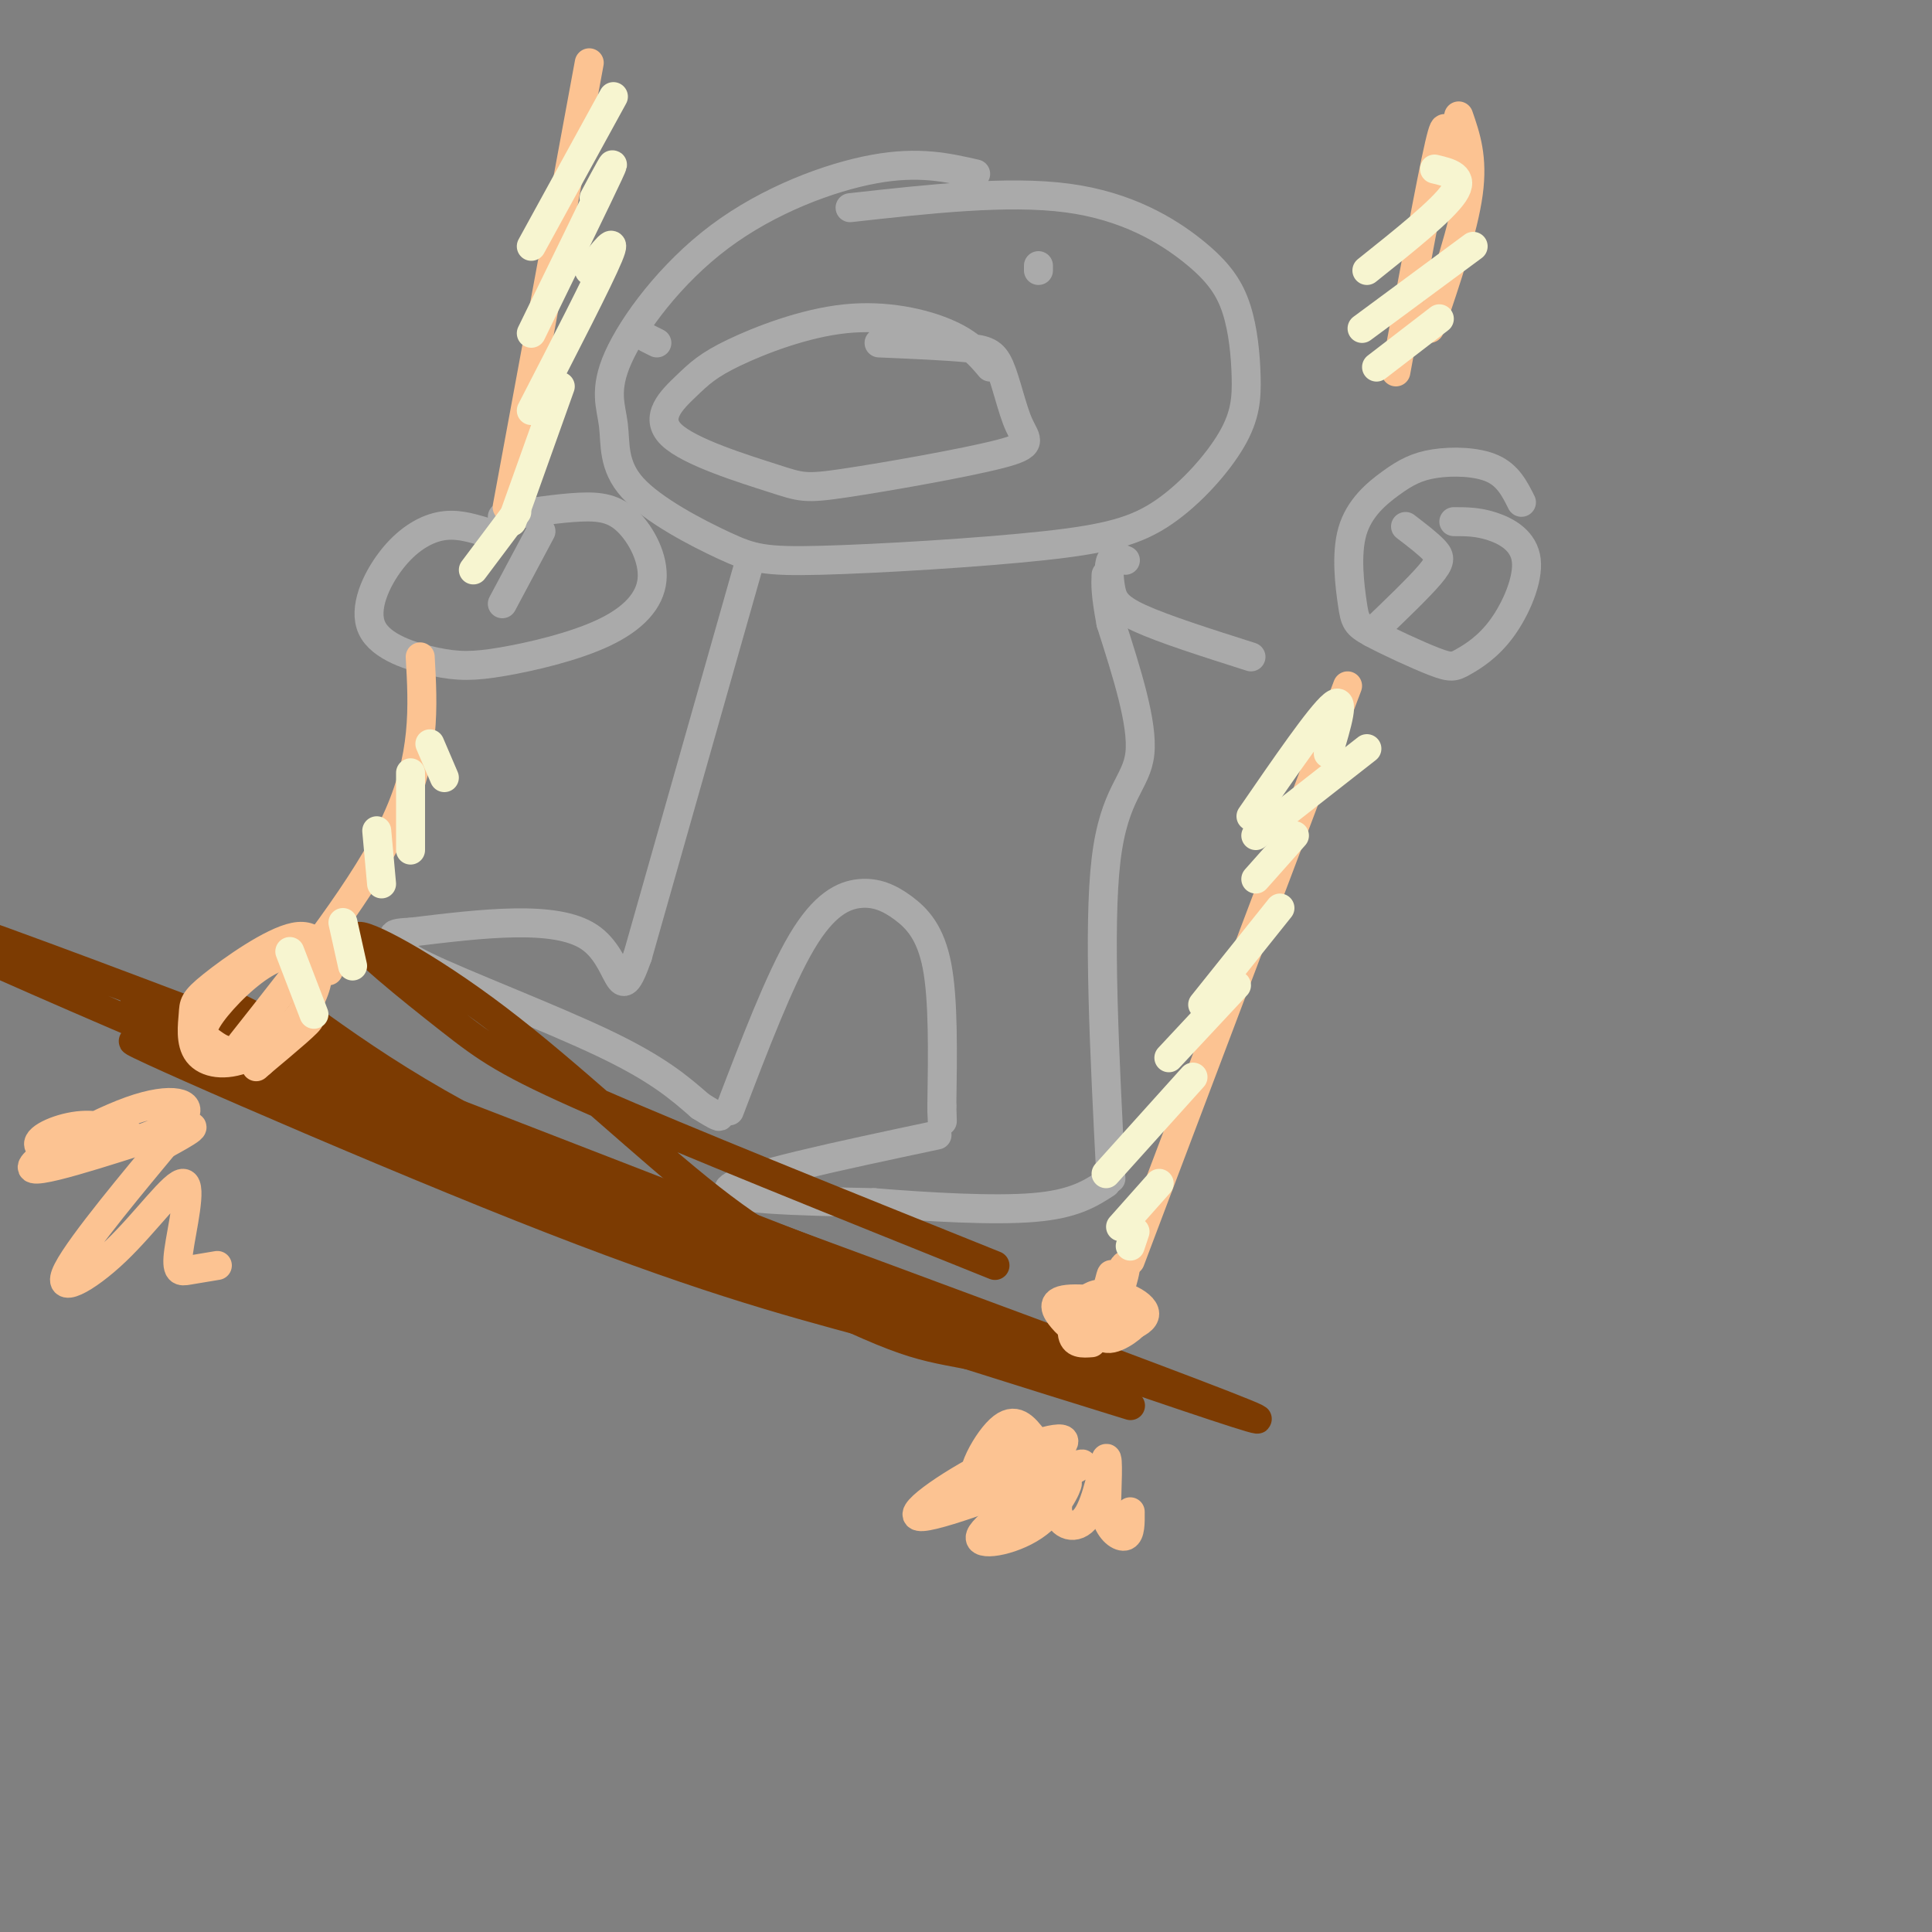 <svg viewBox='0 0 400 400' version='1.1' xmlns='http://www.w3.org/2000/svg' xmlns:xlink='http://www.w3.org/1999/xlink'><rect x="0" y="0" width="400" height="400" fill="#808080" stroke="none"/><g fill='none' stroke='rgb(170,170,170)' stroke-width='6' stroke-linecap='round' stroke-linejoin='round'><path d='M202,36c-5.882,-1.341 -11.763,-2.683 -21,-1c-9.237,1.683 -21.828,6.390 -32,14c-10.172,7.610 -17.925,18.122 -21,25c-3.075,6.878 -1.472,10.123 -1,14c0.472,3.877 -0.188,8.388 4,13c4.188,4.612 13.223,9.326 19,12c5.777,2.674 8.295,3.307 20,3c11.705,-0.307 32.598,-1.554 46,-3c13.402,-1.446 19.315,-3.089 25,-7c5.685,-3.911 11.142,-10.088 14,-15c2.858,-4.912 3.117,-8.559 3,-13c-0.117,-4.441 -0.609,-9.675 -2,-14c-1.391,-4.325 -3.682,-7.741 -9,-12c-5.318,-4.259 -13.662,-9.360 -26,-11c-12.338,-1.640 -28.669,0.180 -45,2'/><path d='M205,76c-2.060,-2.446 -4.120,-4.893 -9,-7c-4.880,-2.107 -12.580,-3.875 -21,-3c-8.420,0.875 -17.560,4.394 -23,7c-5.440,2.606 -7.181,4.301 -10,7c-2.819,2.699 -6.715,6.404 -3,10c3.715,3.596 15.040,7.084 21,9c5.960,1.916 6.555,2.262 15,1c8.445,-1.262 24.741,-4.131 32,-6c7.259,-1.869 5.482,-2.738 4,-6c-1.482,-3.262 -2.668,-8.917 -4,-12c-1.332,-3.083 -2.809,-3.595 -7,-4c-4.191,-0.405 -11.095,-0.702 -18,-1'/><path d='M215,56c0.000,0.000 0.000,-1.000 0,-1'/><path d='M136,71c0.000,0.000 -2.000,-1.000 -2,-1'/><path d='M155,117c0.000,0.000 -23.000,81.000 -23,81'/><path d='M132,198c-4.156,11.756 -3.044,0.644 -10,-4c-6.956,-4.644 -21.978,-2.822 -37,-1'/><path d='M85,193c-5.954,0.209 -2.338,1.231 -2,2c0.338,0.769 -2.601,1.284 5,5c7.601,3.716 25.743,10.633 37,16c11.257,5.367 15.628,9.183 20,13'/><path d='M145,229c4.000,2.500 4.000,2.250 4,2'/><path d='M151,230c5.199,-13.619 10.399,-27.238 15,-35c4.601,-7.762 8.604,-9.668 12,-10c3.396,-0.332 6.183,0.911 9,3c2.817,2.089 5.662,5.026 7,12c1.338,6.974 1.169,17.987 1,29'/><path d='M195,229c0.167,5.000 0.083,3.000 0,1'/><path d='M194,235c-20.417,4.333 -40.833,8.667 -43,11c-2.167,2.333 13.917,2.667 30,3'/><path d='M181,249c11.333,0.911 24.667,1.689 33,1c8.333,-0.689 11.667,-2.844 15,-5'/><path d='M230,244c-1.333,-26.022 -2.667,-52.044 -1,-66c1.667,-13.956 6.333,-15.844 7,-22c0.667,-6.156 -2.667,-16.578 -6,-27'/><path d='M230,129c-1.167,-6.167 -1.083,-8.083 -1,-10'/><path d='M233,116c-1.226,-0.548 -2.452,-1.095 -3,0c-0.548,1.095 -0.417,3.833 0,6c0.417,2.167 1.119,3.762 6,6c4.881,2.238 13.940,5.119 23,8'/><path d='M315,104c-1.385,-2.775 -2.771,-5.550 -6,-7c-3.229,-1.450 -8.302,-1.574 -12,-1c-3.698,0.574 -6.022,1.846 -9,4c-2.978,2.154 -6.611,5.190 -8,10c-1.389,4.810 -0.534,11.394 0,15c0.534,3.606 0.748,4.234 4,6c3.252,1.766 9.541,4.669 13,6c3.459,1.331 4.087,1.089 6,0c1.913,-1.089 5.111,-3.024 8,-7c2.889,-3.976 5.470,-9.994 5,-14c-0.470,-4.006 -3.991,-6.002 -7,-7c-3.009,-0.998 -5.504,-0.999 -8,-1'/><path d='M100,110c-2.879,-0.845 -5.757,-1.690 -9,-1c-3.243,0.690 -6.850,2.917 -10,7c-3.150,4.083 -5.841,10.024 -4,14c1.841,3.976 8.215,5.987 13,7c4.785,1.013 7.982,1.026 14,0c6.018,-1.026 14.856,-3.093 21,-6c6.144,-2.907 9.595,-6.656 10,-11c0.405,-4.344 -2.237,-9.285 -5,-12c-2.763,-2.715 -5.647,-3.204 -10,-3c-4.353,0.204 -10.177,1.102 -16,2'/><path d='M112,110c0.000,0.000 -8.000,15.000 -8,15'/><path d='M291,109c2.378,1.822 4.756,3.644 6,5c1.244,1.356 1.356,2.244 -1,5c-2.356,2.756 -7.178,7.378 -12,12'/></g>
<g fill='none' stroke='rgb(124,59,2)' stroke-width='6' stroke-linecap='round' stroke-linejoin='round'><path d='M60,208c16.097,11.679 32.194,23.357 67,38c34.806,14.643 88.321,32.250 102,38c13.679,5.750 -12.478,-0.356 -26,-3c-13.522,-2.644 -14.410,-1.827 -43,-16c-28.590,-14.173 -84.883,-43.335 -106,-54c-21.117,-10.665 -7.059,-2.832 7,5'/><path d='M61,216c7.882,4.827 24.088,14.394 49,26c24.912,11.606 58.532,25.252 82,33c23.468,7.748 36.786,9.598 35,10c-1.786,0.402 -18.675,-0.645 -65,-17c-46.325,-16.355 -122.088,-48.019 -133,-52c-10.912,-3.981 43.025,19.720 79,34c35.975,14.280 53.987,19.140 72,24'/><path d='M180,274c26.368,8.491 56.286,17.717 54,17c-2.286,-0.717 -36.778,-11.378 -88,-31c-51.222,-19.622 -119.175,-48.206 -152,-63c-32.825,-14.794 -30.521,-15.798 15,1c45.521,16.798 134.261,51.399 223,86'/><path d='M232,284c-24.774,-8.667 -198.208,-73.333 -204,-76c-5.792,-2.667 156.060,56.667 210,77c53.940,20.333 -0.030,1.667 -54,-17'/><path d='M184,268c-14.603,-5.253 -24.110,-9.886 -37,-20c-12.890,-10.114 -29.164,-25.710 -44,-37c-14.836,-11.290 -28.234,-18.274 -29,-17c-0.766,1.274 11.102,10.804 19,17c7.898,6.196 11.828,9.056 30,17c18.172,7.944 50.586,20.972 83,34'/></g>
<g fill='none' stroke='rgb(252,195,146)' stroke-width='6' stroke-linecap='round' stroke-linejoin='round'><path d='M302,24c1.500,4.333 3.000,8.667 2,16c-1.000,7.333 -4.500,17.667 -8,28'/><path d='M279,142c0.000,0.000 -45.000,119.000 -45,119'/><path d='M50,216c12.917,-16.333 25.833,-32.667 32,-46c6.167,-13.333 5.583,-23.667 5,-34'/><path d='M105,105c0.000,0.000 17.000,-92.000 17,-92'/><path d='M299,34c0.333,-5.583 0.667,-11.167 -1,-4c-1.667,7.167 -5.333,27.083 -9,47'/><path d='M229,268c0.710,-2.899 1.420,-5.797 1,-3c-0.420,2.797 -1.969,11.291 -1,10c0.969,-1.291 4.456,-12.367 4,-13c-0.456,-0.633 -4.853,9.176 -5,13c-0.147,3.824 3.958,1.664 6,0c2.042,-1.664 2.021,-2.832 2,-4'/><path d='M236,271c-2.967,-1.255 -11.384,-2.394 -15,-2c-3.616,0.394 -2.429,2.319 -1,4c1.429,1.681 3.101,3.116 7,3c3.899,-0.116 10.024,-1.784 10,-4c-0.024,-2.216 -6.199,-4.981 -10,-4c-3.801,0.981 -5.229,5.709 -5,8c0.229,2.291 2.114,2.146 4,2'/><path d='M214,298c-1.916,-2.480 -3.832,-4.960 -7,-2c-3.168,2.960 -7.589,11.359 -4,12c3.589,0.641 15.188,-6.477 17,-9c1.812,-2.523 -6.164,-0.449 -15,4c-8.836,4.449 -18.533,11.275 -14,11c4.533,-0.275 23.295,-7.650 30,-10c6.705,-2.350 1.352,0.325 -4,3'/><path d='M217,307c-4.329,2.910 -13.152,8.685 -14,11c-0.848,2.315 6.277,1.169 11,-2c4.723,-3.169 7.042,-8.363 7,-9c-0.042,-0.637 -2.444,3.283 -2,6c0.444,2.717 3.735,4.232 6,1c2.265,-3.232 3.504,-11.209 4,-12c0.496,-0.791 0.248,5.605 0,12'/><path d='M229,314c0.844,2.978 2.956,4.422 4,4c1.044,-0.422 1.022,-2.711 1,-5'/><path d='M29,236c-3.804,-1.644 -7.608,-3.288 -12,-3c-4.392,0.288 -9.371,2.509 -9,4c0.371,1.491 6.094,2.251 13,1c6.906,-1.251 14.997,-4.515 17,-7c2.003,-2.485 -2.082,-4.192 -11,-1c-8.918,3.192 -22.670,11.282 -20,12c2.670,0.718 21.763,-5.938 29,-8c7.237,-2.062 2.619,0.469 -2,3'/><path d='M34,237c-5.213,6.312 -17.247,20.592 -20,26c-2.753,5.408 3.773,1.944 10,-4c6.227,-5.944 12.154,-14.366 14,-14c1.846,0.366 -0.387,9.522 -1,14c-0.613,4.478 0.396,4.280 2,4c1.604,-0.280 3.802,-0.640 6,-1'/><path d='M68,201c-1.148,-3.967 -2.295,-7.935 -7,-7c-4.705,0.935 -12.967,6.771 -17,10c-4.033,3.229 -3.837,3.851 -4,6c-0.163,2.149 -0.685,5.826 1,8c1.685,2.174 5.577,2.847 10,1c4.423,-1.847 9.376,-6.213 12,-10c2.624,-3.787 2.920,-6.996 3,-9c0.080,-2.004 -0.057,-2.802 -2,-3c-1.943,-0.198 -5.692,0.205 -10,3c-4.308,2.795 -9.177,7.981 -11,11c-1.823,3.019 -0.602,3.871 1,5c1.602,1.129 3.585,2.535 8,1c4.415,-1.535 11.261,-6.010 12,-6c0.739,0.010 -4.631,4.505 -10,9'/><path d='M54,220c-1.667,1.500 -0.833,0.750 0,0'/></g>
<g fill='none' stroke='rgb(247,245,208)' stroke-width='6' stroke-linecap='round' stroke-linejoin='round'><path d='M297,35c3.167,0.750 6.333,1.500 4,5c-2.333,3.500 -10.167,9.750 -18,16'/><path d='M305,51c0.000,0.000 -23.000,17.000 -23,17'/><path d='M298,66c0.000,0.000 -13.000,10.000 -13,10'/><path d='M275,156c1.833,-6.083 3.667,-12.167 1,-10c-2.667,2.167 -9.833,12.583 -17,23'/><path d='M283,155c0.000,0.000 -23.000,18.000 -23,18'/><path d='M268,173c0.000,0.000 -8.000,9.000 -8,9'/><path d='M265,188c0.000,0.000 -16.000,20.000 -16,20'/><path d='M256,204c0.000,0.000 -14.000,15.000 -14,15'/><path d='M247,223c0.000,0.000 -18.000,20.000 -18,20'/><path d='M240,245c0.000,0.000 -8.000,9.000 -8,9'/><path d='M235,255c0.000,0.000 -1.000,3.000 -1,3'/><path d='M60,197c0.000,0.000 5.000,13.000 5,13'/><path d='M71,191c0.000,0.000 2.000,9.000 2,9'/><path d='M78,172c0.000,0.000 1.000,11.000 1,11'/><path d='M85,160c0.000,0.000 0.000,16.000 0,16'/><path d='M89,154c0.000,0.000 3.000,7.000 3,7'/><path d='M127,20c0.000,0.000 -17.000,31.000 -17,31'/><path d='M123,41c2.583,-4.833 5.167,-9.667 3,-5c-2.167,4.667 -9.083,18.833 -16,33'/><path d='M122,56c3.000,-3.917 6.000,-7.833 4,-3c-2.000,4.833 -9.000,18.417 -16,32'/><path d='M116,80c0.000,0.000 -10.000,28.000 -10,28'/><path d='M107,106c0.000,0.000 -9.000,12.000 -9,12'/></g>
</svg>